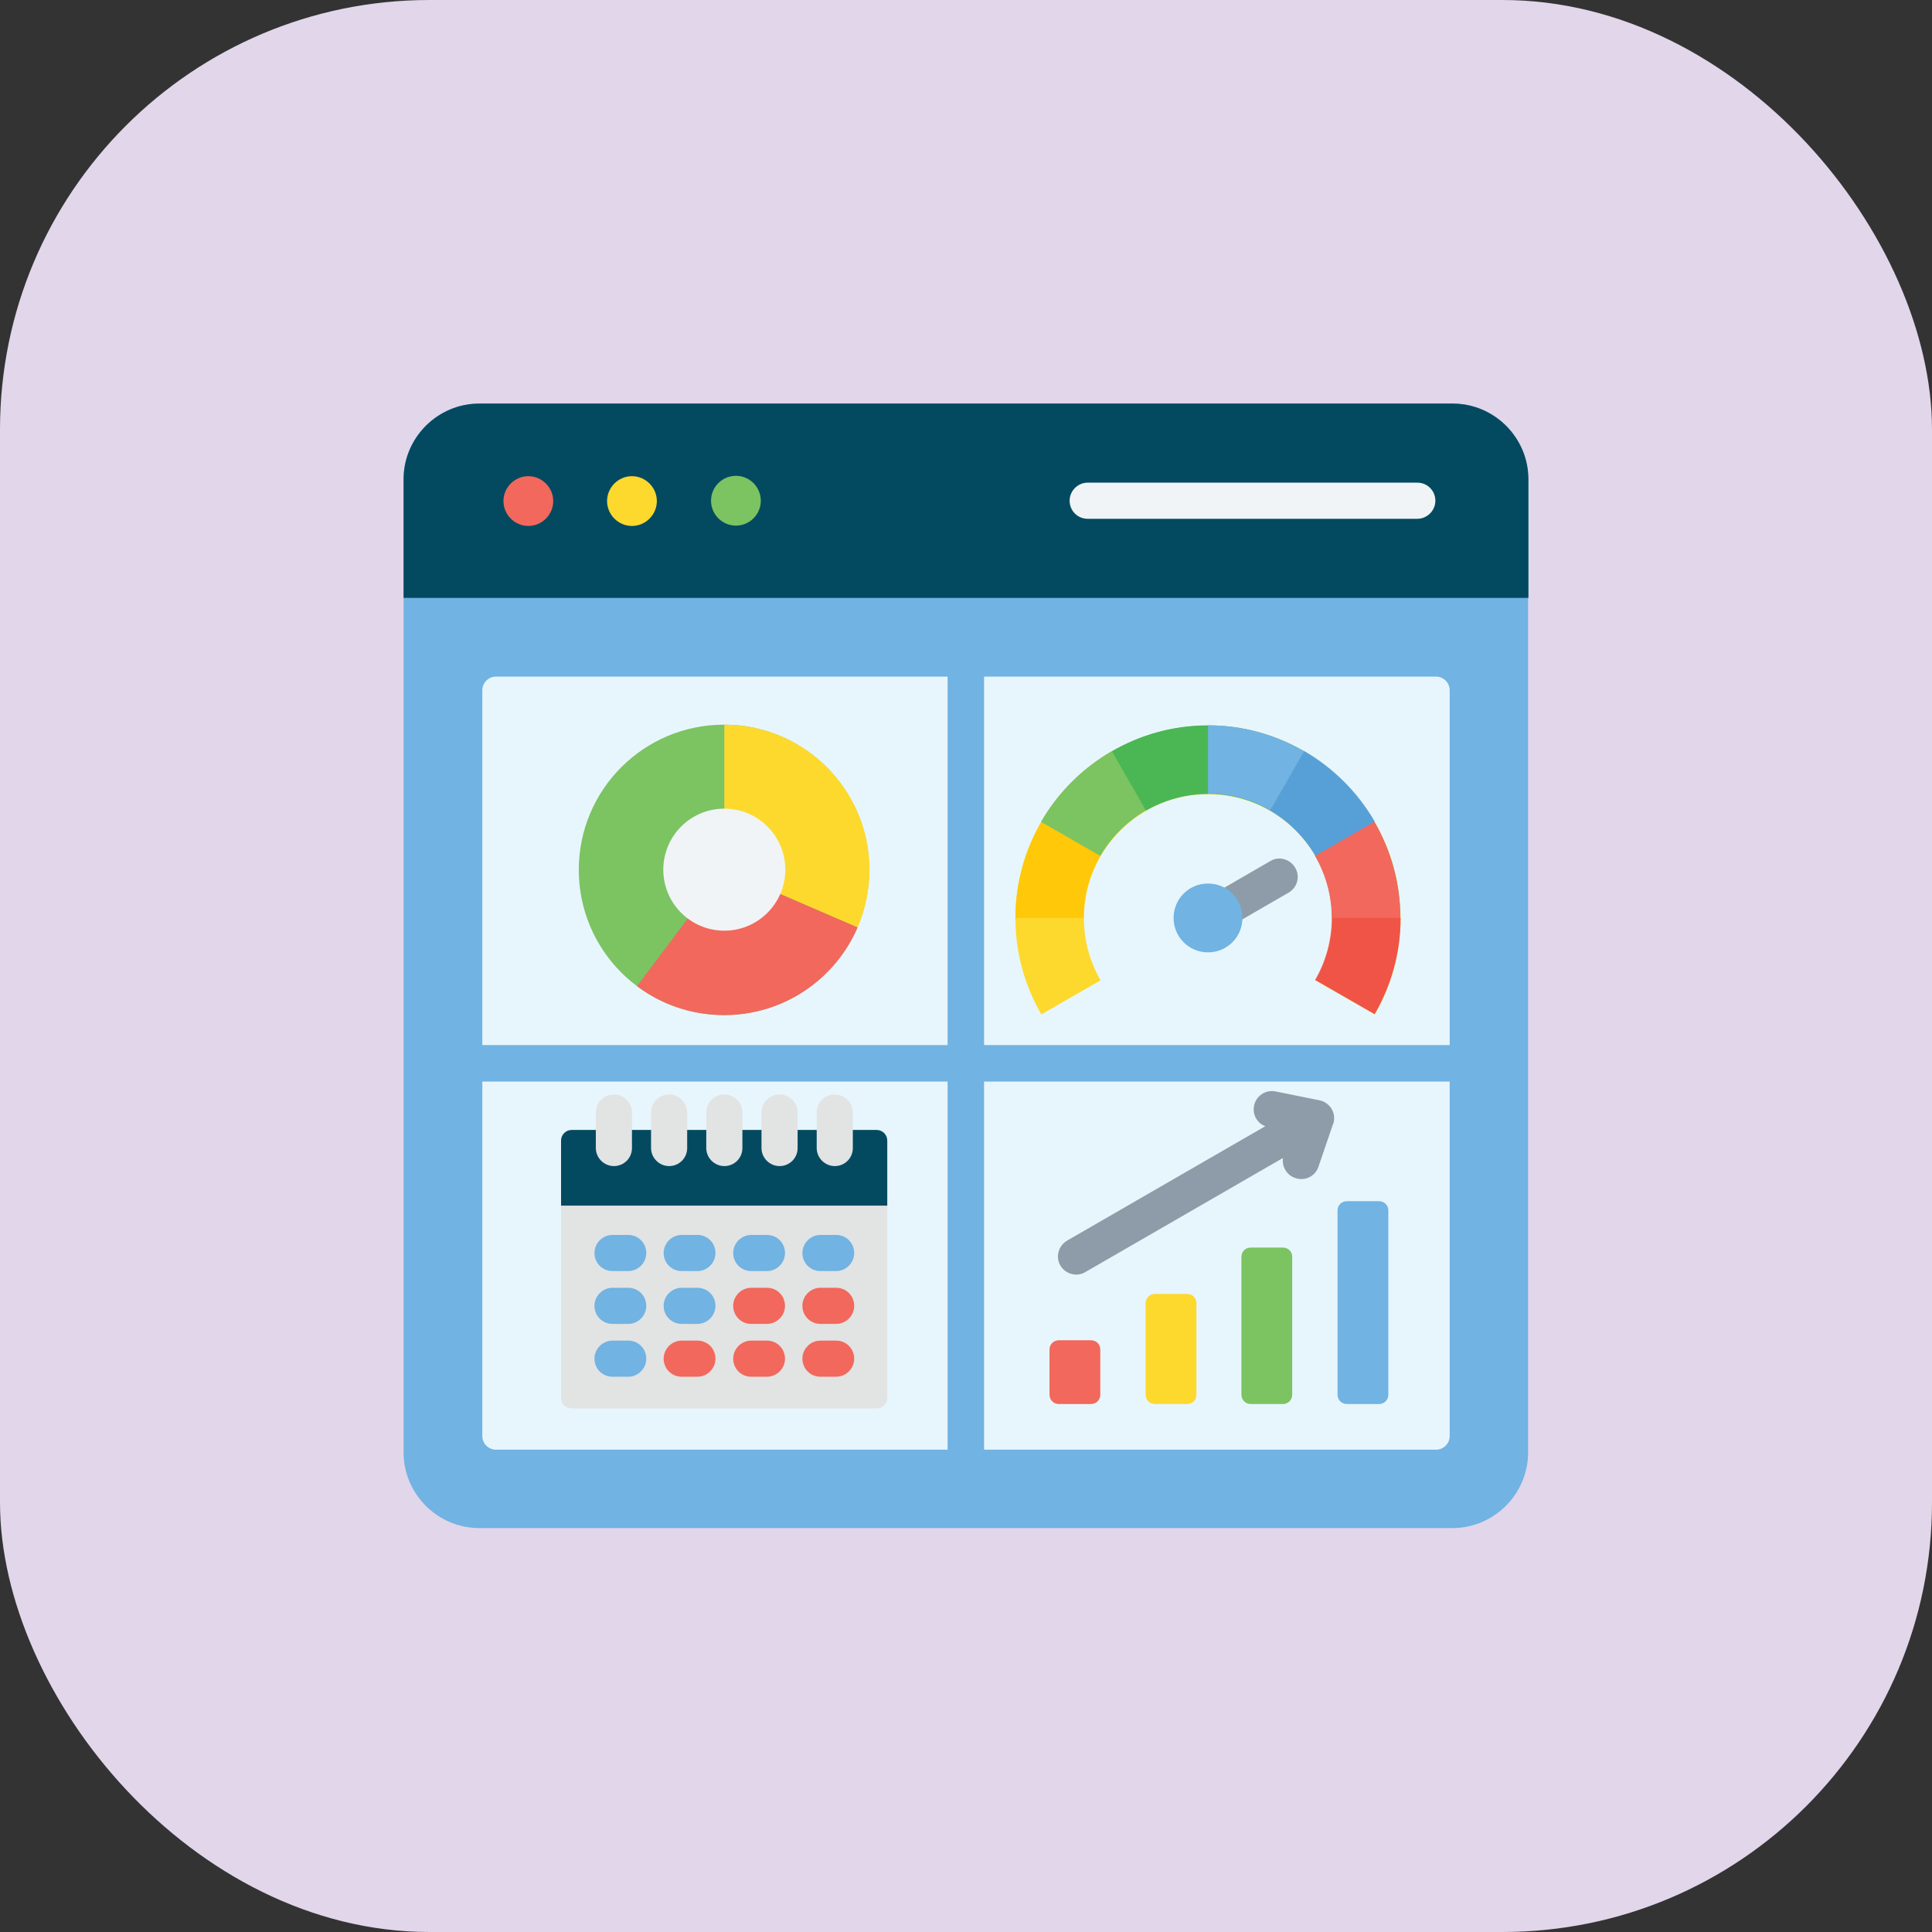 <svg xmlns="http://www.w3.org/2000/svg" id="Layer_2" data-name="Layer 2" viewBox="0 0 56.68 56.68"><rect x="0" y="0" width="56.68" height="56.68" fill="#333333" stroke="none"/><defs><style>      .cls-1 {        fill: #4ab754;      }      .cls-1, .cls-2, .cls-3, .cls-4, .cls-5, .cls-6, .cls-7, .cls-8, .cls-9, .cls-10, .cls-11, .cls-12, .cls-13 {        fill-rule: evenodd;      }      .cls-2 {        fill: #e2e3e3;      }      .cls-3, .cls-14 {        fill: #f0f4f6;      }      .cls-4 {        fill: #ffc808;      }      .cls-5 {        fill: #8d9ca8;      }      .cls-6 {        fill: #71b3e2;      }      .cls-7 {        fill: #57a0d7;      }      .cls-8 {        fill: #f05446;      }      .cls-15 {        fill: #e1d6ea;      }      .cls-16, .cls-12 {        fill: #7cc362;      }      .cls-9 {        fill: #034a61;      }      .cls-10 {        fill: #f2685c;      }      .cls-11 {        fill: #e7f6fd;      }      .cls-13 {        fill: #fdd92e;      }    </style></defs><g id="Layer_3" data-name="Layer 3"><g><rect class="cls-15" width="56.68" height="56.68" rx="12.6" ry="12.6"></rect><g><g><path class="cls-6" d="M14.06,11.84h28.55c1.22,0,2.22,1,2.22,2.22v28.55c0,1.22-1,2.22-2.22,2.22H14.06c-1.22,0-2.22-1-2.22-2.22V14.06c0-1.22,1-2.22,2.22-2.22h0Z"></path><path class="cls-11" d="M14.55,19.85h27.58c.22,0,.4.18.4.4v21.88c0,.22-.18.4-.4.4H14.55c-.22,0-.4-.18-.4-.4v-21.88c0-.22.18-.4.4-.4Z"></path><path class="cls-9" d="M11.84,17.54h33v-3.48c0-1.22-1-2.22-2.22-2.22H14.06c-1.22,0-2.22,1-2.22,2.22v3.48Z"></path><path class="cls-10" d="M15.5,15.43c.4,0,.73-.33.73-.73s-.33-.73-.73-.73-.73.33-.73.73.33.73.73.73Z"></path><path class="cls-13" d="M18.54,15.43c.4,0,.73-.33.73-.73s-.33-.73-.73-.73-.73.33-.73.73.33.73.73.73Z"></path><circle class="cls-16" cx="21.59" cy="14.69" r=".73"></circle><path class="cls-3" d="M41.58,14.16c.3,0,.53.24.53.53s-.24.53-.53.53h-9.67c-.3,0-.53-.24-.53-.53s.24-.53.53-.53h9.67Z"></path></g><path class="cls-6" d="M13.48,30.66h14.32v-11.48h1.07v11.48h14.32v1.07h-14.32v11.48h-1.07v-11.48h-14.32v-1.07Z"></path><g><path class="cls-13" d="M35.44,21.29c3.12,0,5.65,2.53,5.65,5.65,0,1.03-.28,1.99-.76,2.82l-1.74-1c.31-.54.49-1.16.49-1.82,0-2.01-1.63-3.64-3.64-3.64s-3.64,1.63-3.64,3.64c0,.66.18,1.29.49,1.82l-1.74,1c-.48-.83-.76-1.79-.76-2.82,0-3.12,2.53-5.65,5.65-5.65h0Z"></path><path class="cls-4" d="M33.62,23.78c-.33-.58-.67-1.16-1-1.74-.86.5-1.57,1.21-2.07,2.07-.48.83-.76,1.79-.76,2.82h2c0-.66.18-1.29.49-1.82.32-.55.78-1.01,1.33-1.33h0Z"></path><path class="cls-12" d="M32.61,22.04c-.86.5-1.57,1.21-2.07,2.07.58.33,1.16.67,1.74,1,.32-.55.78-1.01,1.33-1.33.54-.31,1.16-.49,1.82-.49v-2c-1.03,0-1.99.28-2.82.76Z"></path><path class="cls-1" d="M35.44,21.72v-.44c-1.03,0-1.99.28-2.82.76.33.58.67,1.16,1,1.74.54-.31,1.16-.49,1.82-.49s1.29.18,1.82.49c.33-.58.67-1.16,1-1.74-.83-.48-1.79-.76-2.82-.76v.44h0Z"></path><path class="cls-6" d="M38.26,22.04c-.83-.48-1.79-.76-2.82-.76v2c.66,0,1.29.18,1.82.49.55.32,1.01.78,1.33,1.33.58-.33,1.16-.67,1.74-1-.5-.86-1.21-1.57-2.07-2.07Z"></path><path class="cls-7" d="M40.33,24.11c-.5-.86-1.21-1.57-2.07-2.07-.33.58-.67,1.16-1,1.74.55.32,1.01.78,1.33,1.33.31.54.49,1.16.49,1.82h2c0-1.03-.28-1.99-.76-2.82h0Z"></path><path class="cls-10" d="M41.08,26.93c0-1.03-.28-1.99-.76-2.82-.58.33-1.16.67-1.74,1,.31.54.49,1.16.49,1.82s-.18,1.29-.49,1.82l1.74,1c.48-.83.76-1.79.76-2.82Z"></path><path class="cls-8" d="M40.33,29.75c.48-.83.76-1.79.76-2.82h-2c0,.66-.18,1.29-.49,1.82l1.74,1Z"></path><path class="cls-5" d="M37.27,25.26c.25-.15.58-.06.73.2s.06.58-.2.73l-2.09,1.21c-.25.15-.58.06-.73-.2s-.06-.58.2-.73l2.09-1.21Z"></path><path class="cls-6" d="M35.44,27.94c.56,0,1.01-.45,1.01-1.01s-.45-1.01-1.01-1.01-1.01.45-1.01,1.01c0,.56.45,1.01,1.01,1.01Z"></path></g><g><circle class="cls-16" cx="21.24" cy="25.52" r="4.26"></circle><path class="cls-13" d="M21.25,21.26v4.26l3.91,1.69c.22-.52.35-1.09.35-1.69,0-2.35-1.91-4.26-4.26-4.26h0Z"></path><path class="cls-10" d="M25.16,27.21l-3.91-1.69-2.56,3.41c.71.54,1.6.85,2.56.85,1.75,0,3.26-1.06,3.91-2.57h0Z"></path><circle class="cls-14" cx="21.25" cy="25.51" r="1.79" transform="translate(-5.39 45.33) rotate(-86.85)"></circle></g><g><path class="cls-10" d="M31.06,39.32h.95c.15,0,.27.12.27.27v1.33c0,.15-.12.27-.27.27h-.95c-.15,0-.27-.12-.27-.27v-1.33c0-.15.12-.27.27-.27Z"></path><path class="cls-13" d="M33.88,37.96h.95c.15,0,.27.12.27.27v2.69c0,.15-.12.27-.27.27h-.95c-.15,0-.27-.12-.27-.27v-2.69c0-.15.12-.27.27-.27Z"></path><path class="cls-12" d="M36.69,36.6h.95c.15,0,.27.12.27.27v4.05c0,.15-.12.27-.27.27h-.95c-.15,0-.27-.12-.27-.27v-4.05c0-.15.12-.27.27-.27Z"></path><path class="cls-6" d="M39.51,35.24h.95c.15,0,.27.12.27.27v5.41c0,.15-.12.27-.27.27h-.95c-.15,0-.27-.12-.27-.27v-5.41c0-.15.12-.27.27-.27Z"></path><path class="cls-5" d="M37.66,33.96l-5.82,3.36c-.25.15-.58.06-.73-.19s-.06-.58.19-.73l5.82-3.36c-.24-.09-.38-.34-.33-.6.06-.29.34-.48.63-.42l1.29.26c.29.06.48.34.42.63,0,.03-.02.06-.03.09l-.42,1.23c-.09.28-.4.43-.68.33-.25-.08-.4-.34-.36-.59Z"></path></g><g><path class="cls-2" d="M16.77,33.16c-.17,0-.31.14-.31.31v7.54c0,.17.14.31.31.31h8.95c.17,0,.31-.14.31-.31v-7.54c0-.17-.14-.31-.31-.31h-8.95Z"></path><path class="cls-10" d="M22.04,38.84c-.3,0-.53-.24-.53-.53s.24-.53.53-.53h.46c.3,0,.53.24.53.53s-.24.53-.53.53h-.46ZM24.07,40.39c-.3,0-.53-.24-.53-.53s.24-.53.53-.53h.46c.3,0,.53.24.53.53s-.24.53-.53.53h-.46ZM22.04,40.39c-.3,0-.53-.24-.53-.53s.24-.53.53-.53h.46c.3,0,.53.24.53.53s-.24.53-.53.53h-.46ZM20,40.39c-.3,0-.53-.24-.53-.53s.24-.53.53-.53h.46c.3,0,.53.24.53.53s-.24.53-.53.53h-.46ZM24.07,38.84c-.3,0-.53-.24-.53-.53s.24-.53.53-.53h.46c.3,0,.53.24.53.53s-.24.53-.53.53h-.46Z"></path><path class="cls-6" d="M17.97,40.39c-.3,0-.53-.24-.53-.53s.24-.53.53-.53h.46c.3,0,.53.24.53.53s-.24.53-.53.53h-.46ZM17.97,37.29c-.3,0-.53-.24-.53-.53s.24-.53.53-.53h.46c.3,0,.53.24.53.53s-.24.53-.53.53h-.46ZM17.97,38.84c-.3,0-.53-.24-.53-.53s.24-.53.53-.53h.46c.3,0,.53.24.53.53s-.24.53-.53.53h-.46ZM20,38.84c-.3,0-.53-.24-.53-.53s.24-.53.53-.53h.46c.3,0,.53.24.53.53s-.24.53-.53.53h-.46ZM24.07,37.29c-.3,0-.53-.24-.53-.53s.24-.53.53-.53h.46c.3,0,.53.24.53.53s-.24.53-.53.53h-.46ZM22.04,37.29c-.3,0-.53-.24-.53-.53s.24-.53.53-.53h.46c.3,0,.53.24.53.53s-.24.53-.53.53h-.46ZM20,37.29c-.3,0-.53-.24-.53-.53s.24-.53.53-.53h.46c.3,0,.53.24.53.53s-.24.53-.53.53h-.46Z"></path><path class="cls-9" d="M26.03,35.37v-1.91c0-.17-.14-.31-.31-.31h-8.95c-.17,0-.31.14-.31.31v1.91h9.56Z"></path><path class="cls-2" d="M25.02,33.68c0,.3-.24.53-.53.53s-.53-.24-.53-.53v-1.04c0-.3.24-.53.53-.53s.53.24.53.53v1.04ZM18.54,33.68c0,.3-.24.53-.53.53s-.53-.24-.53-.53v-1.04c0-.3.24-.53.53-.53s.53.24.53.53v1.04ZM20.16,33.68c0,.3-.24.53-.53.53s-.53-.24-.53-.53v-1.04c0-.3.24-.53.53-.53s.53.24.53.53v1.04ZM21.78,33.68c0,.3-.24.53-.53.53s-.53-.24-.53-.53v-1.04c0-.3.24-.53.53-.53s.53.24.53.53v1.04ZM23.4,33.68c0,.3-.24.53-.53.53s-.53-.24-.53-.53v-1.04c0-.3.24-.53.53-.53s.53.24.53.53v1.04Z"></path></g></g></g></g></svg>